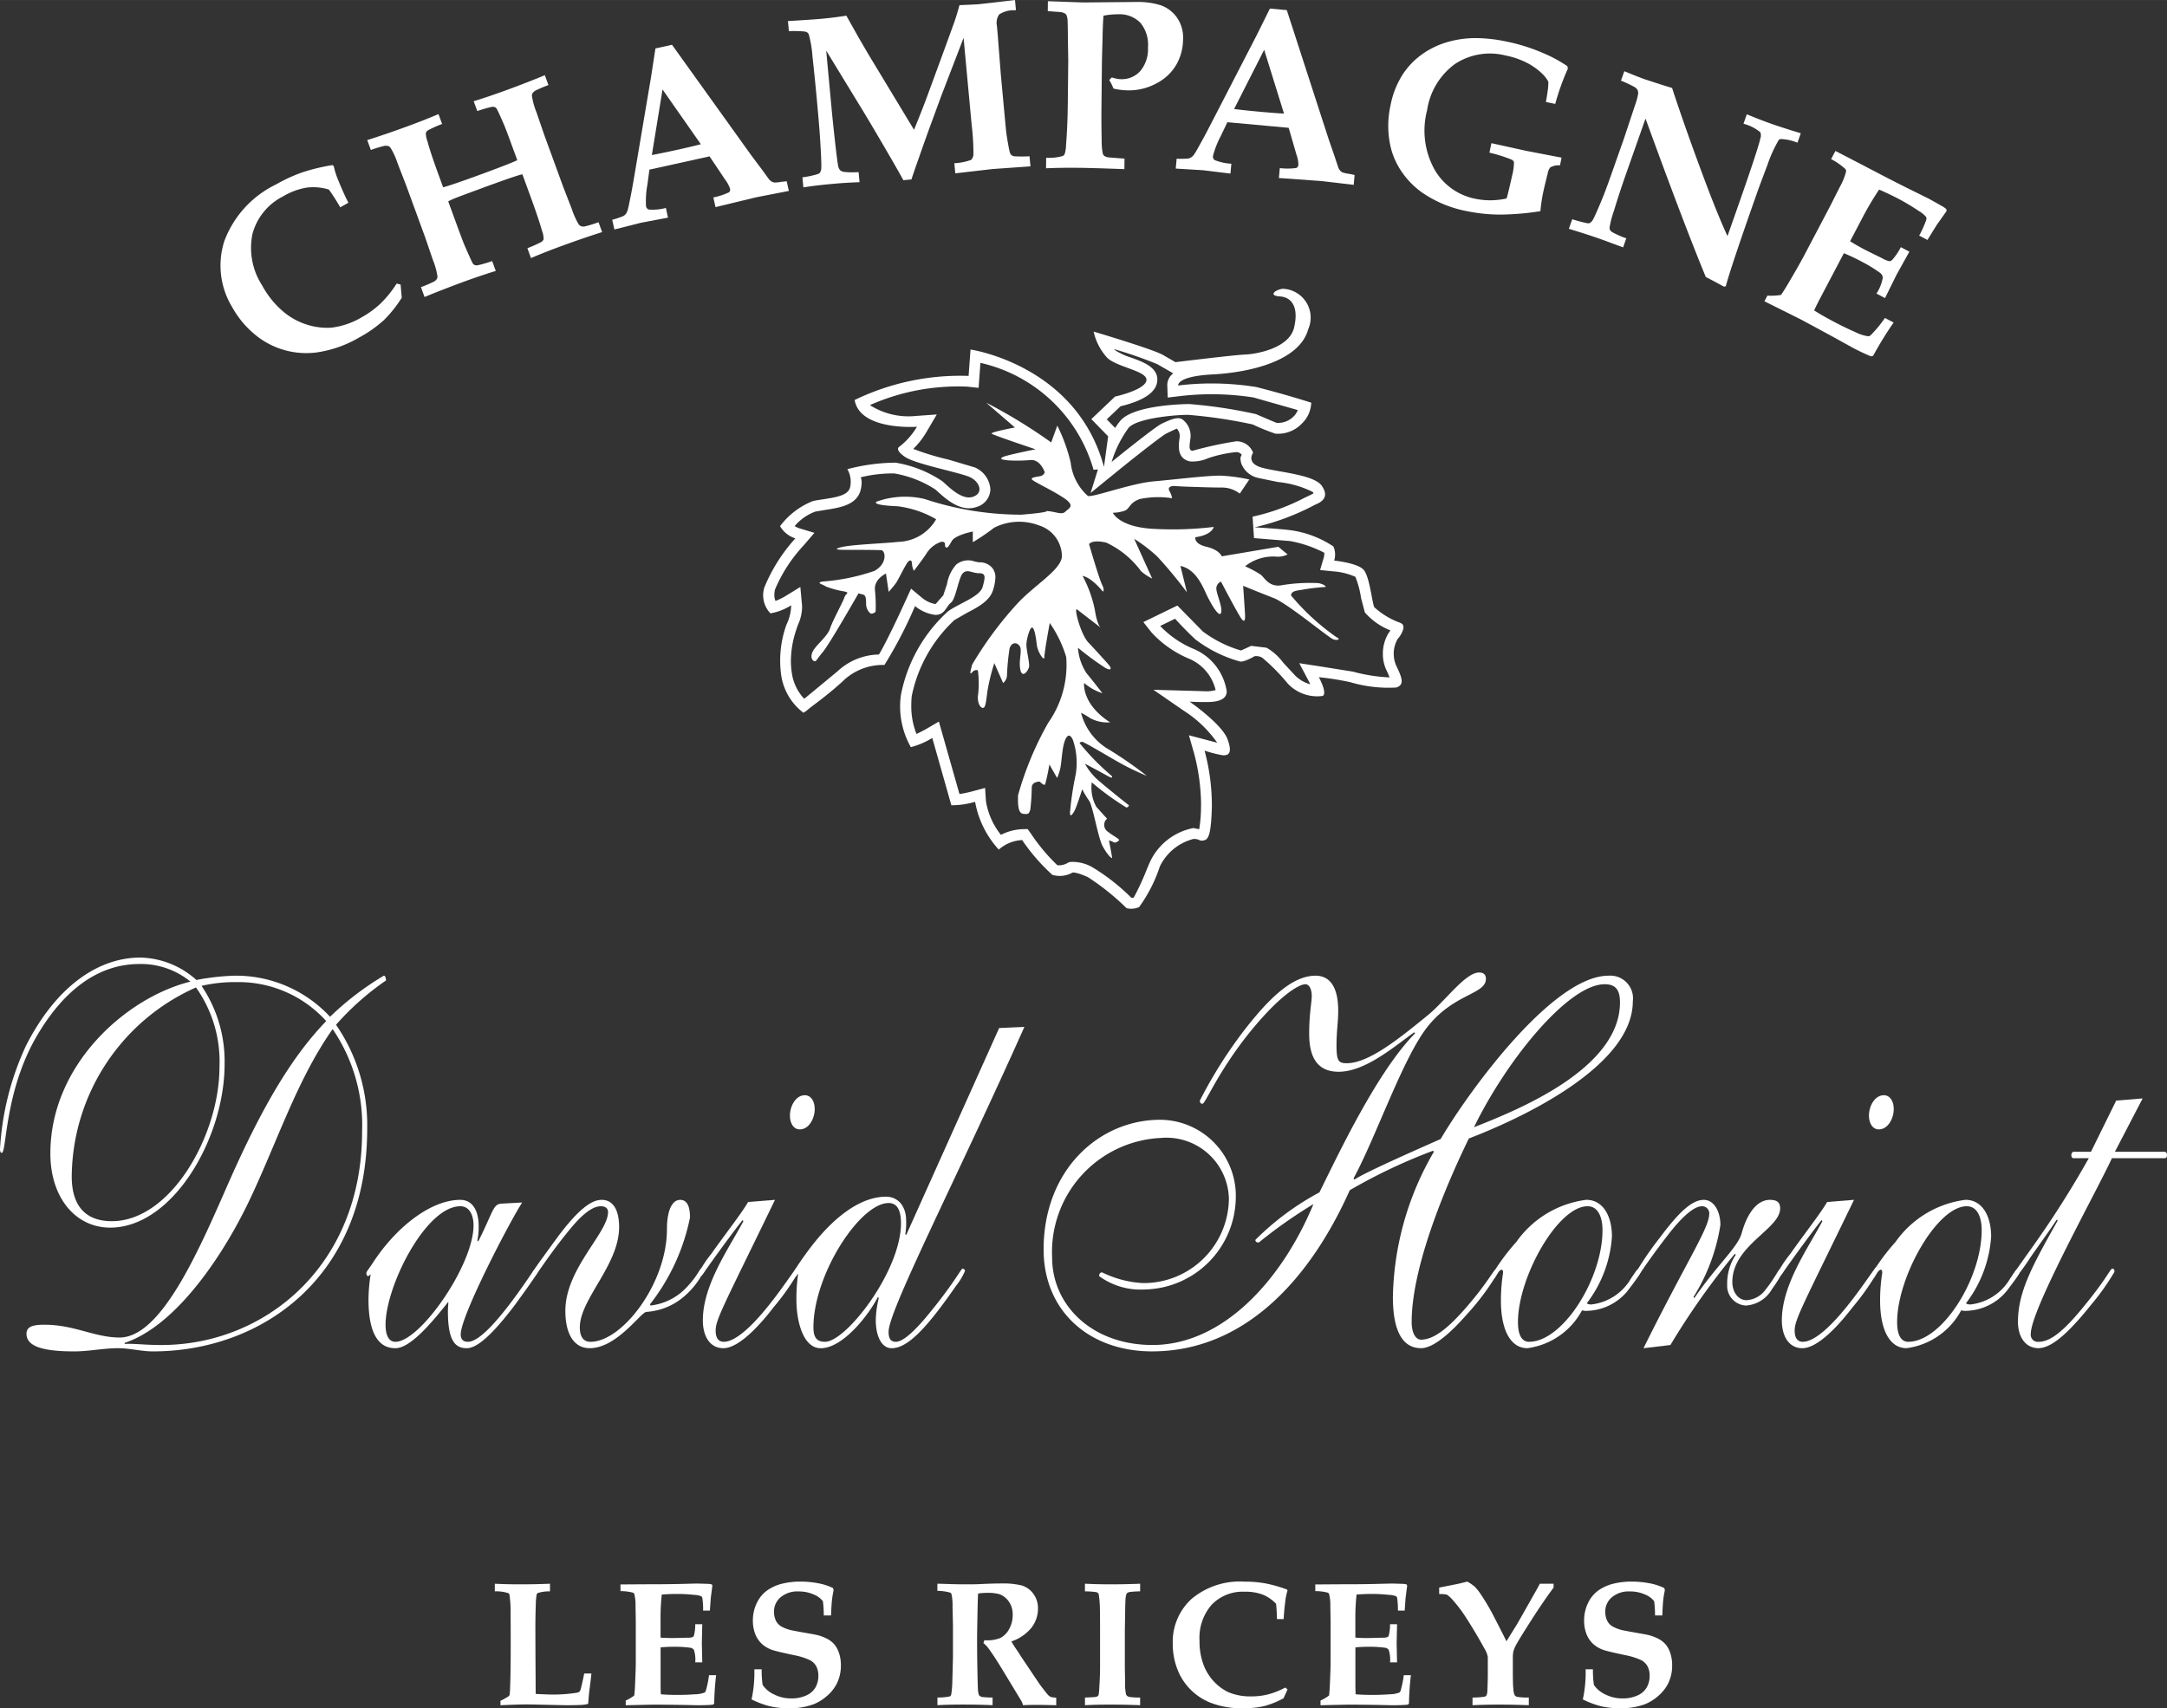 <svg xmlns="http://www.w3.org/2000/svg" width="35.925mm" height="28.328mm" viewBox="0 0 101.835 80.298"><rect x="0" y="0" width="101.835" height="80.298" fill="#333333" stroke="none"/><defs><style>.cls-1,.cls-2{fill:#fff;}.cls-2{fill-rule:evenodd;}</style></defs><g id="Calque_2" data-name="Calque 2"><g id="Calque_1-2" data-name="Calque 1"><path class="cls-1" d="M18.825,13.373l.054.621a5.704,5.704,0,0,1-.849,1.062,5.973,5.973,0,0,1-1.147.805,5.495,5.495,0,0,1-2.019.707A3.779,3.779,0,0,1,12.207,15.9,4.48,4.48,0,0,1,10.91,14.434a3.756,3.756,0,0,1-.365-3.11A4.838,4.838,0,0,1,12.969,8.67,7.481,7.481,0,0,1,14.21,8.1a9.204,9.204,0,0,1,1.415-.341l.061.05a3.475,3.475,0,0,0,.203.646q.239.594.483,1.074l-.381.215q-.313-.532-.534-.833a2.472,2.472,0,0,0-1.024-.096,3.168,3.168,0,0,0-1.139.42,2.774,2.774,0,0,0-1.43,1.763,3.244,3.244,0,0,0,.454,2.416,4.274,4.274,0,0,0,1.007,1.243,3.219,3.219,0,0,0,1.166.622,3.093,3.093,0,0,0,1.094.121,3.666,3.666,0,0,0,1.423-.493,4.407,4.407,0,0,0,.88-.645,5.141,5.141,0,0,0,.751-.933Z"/><path class="cls-1" d="M19.951,13.96l-.169-.464a5.781,5.781,0,0,0,.6-.255.423.423,0,0,0,.142-.12.222.222,0,0,0,.032-.141,3.283,3.283,0,0,0-.21-.754l-.361-1.057-.902-2.467-.4-1.031a3.407,3.407,0,0,0-.329-.722.23.23,0,0,0-.112-.087.429.429,0,0,0-.185-.004,5.235,5.235,0,0,0-.629.191l-.17-.464q.879-.279,1.838-.63.86-.314,1.511-.593l.169.464a6.073,6.073,0,0,0-.647.288.267.267,0,0,0-.115.128,1.034,1.034,0,0,0,.071.391q.149.554.518,1.564l.221.606q.394-.103,1.608-.546,1.531-.56,1.877-.728l-.222-.605q-.297-.816-.393-1.044-.297-.684-.351-.766a.223.223,0,0,0-.086-.079.301.301,0,0,0-.147-.012A5.835,5.835,0,0,0,22.43,5.22l-.17-.464q.677-.205,1.535-.519.958-.35,1.808-.703l.17.464a5.88,5.88,0,0,0-.601.255.424.424,0,0,0-.141.121.216.216,0,0,0-.033.14,3.418,3.418,0,0,0,.21.754l.364,1.062.901,2.468.398,1.025a3.763,3.763,0,0,0,.324.724.284.284,0,0,0,.119.088.37.37,0,0,0,.184.004,5.872,5.872,0,0,0,.629-.194l.169.464q-.876.278-1.835.628-.857.313-1.508.593l-.169-.464a5.962,5.962,0,0,0,.647-.288.259.259,0,0,0,.114-.128,1,1,0,0,0-.071-.392q-.154-.553-.523-1.565l-.403-1.102q-.277.059-1.55.524-1.22.445-1.623.605c-.107.043-.212.092-.312.144l.403,1.102q.3.823.399,1.043.299.686.354.773a.213.213,0,0,0,.084.074.295.295,0,0,0,.147.012,5.774,5.774,0,0,0,.678-.197l.17.464q-.678.206-1.537.52Q20.803,13.607,19.951,13.96Z"/><path class="cls-1" d="M28.871,10.786l-.101-.455a4.341,4.341,0,0,0,.517-.174.395.395,0,0,0,.128-.109.64.64,0,0,0,.087-.192q.038-.126.191-.919.067-.371.251-1.464l.65-3.846.208-1.351.778-.172,3.714,5.181.506.676.331.456a.559.559,0,0,0,.136.12.334.334,0,0,0,.127.041,1.68,1.68,0,0,0,.329-.033c.057-.004.139-.013.247-.026l.101.455-1.532.298-1.915.463-.101-.455a3.242,3.242,0,0,0,.732-.239.168.168,0,0,0,.051-.174,1.45,1.45,0,0,0-.226-.42l-.736-1.098-2.826.624-.095.709a4.25,4.25,0,0,0-.065,1.0.204.204,0,0,0,.128.167,2.416,2.416,0,0,0,.806-.075l.1.455-1.272.241Zm1.762-3.499q.52-.098,1.174-.242.631-.139,1.128-.266l-1.8-2.574Z"/><path class="cls-1" d="M37.753,8.809l-.044-.475a4.139,4.139,0,0,0,.74-.159.204.204,0,0,0,.1-.088.467.467,0,0,0,.047-.219q.01-.322-.061-1.398-.032-.521-.149-1.79-.105-1.135-.203-2.008a5.452,5.452,0,0,0-.169-1.036.248.248,0,0,0-.081-.114.388.388,0,0,0-.188-.047,5.349,5.349,0,0,0-.672-.011L37.029.989Q38.183.921,38.62.881q.576-.053,1.153-.146l.595,1.061.469.802L42.954,6.1q.469-1.153.697-1.79l.594-1.617q.495-1.354.605-1.665t.239-.787c.492-.019.807-.035.945-.048L47.699,0l.044.475-.079.007a1.207,1.207,0,0,0-.711.198.706.706,0,0,0-.104.542c.029.309.049.544.06.705l.123,1.573.182,1.962c.044.477.072.756.083.838.074.47.127.759.16.865a.252.252,0,0,0,.073.12.283.283,0,0,0,.136.061,6.307,6.307,0,0,0,.715-.002l.044.475-1.79.127-1.743.201-.044-.475a2.824,2.824,0,0,0,.783-.154.383.383,0,0,0,.115-.278,11.866,11.866,0,0,0-.086-1.39L45.282,1.78,44.228,4.521l-.499,1.36q-.199.538-.555,1.557-.22.617-.342.996l-.381.035q-.245-.451-.7-1.232-.778-1.337-1.177-1.994L38.826,2.378l.255,2.745q.065.687.171,1.633.108.946.142,1.069a.388.388,0,0,0,.087.175.369.369,0,0,0,.177.08,4.127,4.127,0,0,0,.691.009l.044.475q-.63.019-1.284.08Q38.252,8.723,37.753,8.809Z"/><path class="cls-1" d="M49.239.522l.005-.466,1.661.058,2.51-.023a3.585,3.585,0,0,1,1.16.164,1.591,1.591,0,0,1,.727.559,1.646,1.646,0,0,1,.294,1.036,2.42,2.42,0,0,1-.308,1.175,2.266,2.266,0,0,1-.93.885,2.691,2.691,0,0,1-1.343.336,2.951,2.951,0,0,1-.351-.023,2.991,2.991,0,0,1-.339-.062,2.336,2.336,0,0,0-.198-.401l.12-.122a1.726,1.726,0,0,0,.232.061,1.15,1.15,0,0,0,.199.022,1.166,1.166,0,0,0,.902-.375A1.601,1.601,0,0,0,53.947,2.23a1.61,1.61,0,0,0-.358-1.161A1.362,1.362,0,0,0,52.56.67a3.807,3.807,0,0,0-.702.065q-.032.348-.045,1.021l-.029,1.1-.022,2.127q-.009.786.01,1.628a2.79,2.79,0,0,0,.055.618A.237.237,0,0,0,51.9,7.33a.439.439,0,0,0,.192.067l.753.059-.006.494q-1.435-.055-2.16-.063-.797-.009-1.521.022l.005-.494a2.284,2.284,0,0,0,.787-.086.195.195,0,0,0,.08-.084,1.443,1.443,0,0,0,.066-.409q.072-.897.084-1.998l.021-1.981L50.184,1.801c-.002-.453-.008-.735-.016-.848a.666.666,0,0,0-.05-.242.203.203,0,0,0-.075-.079A.611.611,0,0,0,49.852.568Z"/><path class="cls-1" d="M55.252,7.923l.043-.464A4.236,4.236,0,0,0,55.84,7.45a.403.403,0,0,0,.155-.065.634.634,0,0,0,.141-.156q.075-.108.461-.817.177-.333.685-1.318l1.788-3.467L59.677.402l.794.072,1.966,6.064.276.798.177.535a.553.553,0,0,0,.093.155.339.339,0,0,0,.108.078,1.677,1.677,0,0,0,.323.069c.056.013.137.029.244.051l-.043.464-1.55-.181L60.1,8.366l.043-.464a3.286,3.286,0,0,0,.77-.005.168.168,0,0,0,.102-.151,1.431,1.431,0,0,0-.087-.469l-.368-1.27-2.882-.263L57.37,6.39a4.31,4.31,0,0,0-.366.933.208.208,0,0,0,.072.198,2.407,2.407,0,0,0,.79.173l-.043.464L56.538,8.001ZM57.994,5.124q.524.065,1.191.126c.429.04.815.069,1.155.089L59.408,2.34Z"/><path class="cls-1" d="M73.086,4.883l-.44-.09q.037-.176.086-.527a2.828,2.828,0,0,0,.03-.424,1.366,1.366,0,0,0-.241-.331,2.988,2.988,0,0,0-.745-.549,3.833,3.833,0,0,0-1.026-.355,2.986,2.986,0,0,0-2.375.399,3.285,3.285,0,0,0-1.31,2.172A3.778,3.778,0,0,0,67.4,7.944a2.832,2.832,0,0,0,1.936,1.399,3.398,3.398,0,0,0,.732.071,3.698,3.698,0,0,0,.731-.085c.031-.097.08-.285.145-.566s.104-.451.116-.509a2.457,2.457,0,0,0,.086-.636.215.215,0,0,0-.13-.124,7.099,7.099,0,0,0-1.022-.32l.092-.445,1.639.361,1.659.319-.075.363a.781.781,0,0,0-.455.095.59.59,0,0,0-.123.29q-.158.626-.215.901a7.744,7.744,0,0,0-.127.868,12.828,12.828,0,0,1-1.894.16,7.836,7.836,0,0,1-1.552-.16,5.507,5.507,0,0,1-2.102-.869,3.878,3.878,0,0,1-.98-.999A3.496,3.496,0,0,1,65.35,6.904a4.425,4.425,0,0,1-.007-1.938,4.139,4.139,0,0,1,.566-1.454,3.554,3.554,0,0,1,.943-.978A3.95,3.95,0,0,1,68.05,1.968,4.74,4.74,0,0,1,69.353,1.79a7.107,7.107,0,0,1,1.42.158,8.59,8.59,0,0,1,1.705.529,6.591,6.591,0,0,1,1.18.633l.022.114A11.377,11.377,0,0,0,73.086,4.883Z"/><path class="cls-1" d="M73.885,10.304a6.183,6.183,0,0,0,.736.193.243.243,0,0,0,.122-.034.5.5,0,0,0,.135-.173q.102-.19.417-.948.176-.432.423-1.136l.599-1.7.515-1.55a3.216,3.216,0,0,0,.145-.514.401.401,0,0,0-.016-.199.364.364,0,0,0-.135-.146,5.531,5.531,0,0,0-.65-.306l.156-.445q.659.273.978.385l.774.251.494.153q.589,1.808,1.487,4.213.646,1.733,1.116,2.749l.43-1.223Q82.613,7.025,82.727,6.5a.394.394,0,0,0-.006-.288,2.078,2.078,0,0,0-.788-.396l.156-.445q.633.264,1.173.454.524.184,1.363.438l-.156.445a2.236,2.236,0,0,0-.802-.174.147.147,0,0,0-.086.059,6.389,6.389,0,0,0-.528,1.174q-.357.937-.515,1.387-1.239,3.521-1.435,4.298l-.085.023q-.419-.231-.857-.457-1.039-2.513-2.832-7.446L76.401,8.208q-.289.821-.564,1.724a4.357,4.357,0,0,0-.199.769.241.241,0,0,0,.035.128.401.401,0,0,0,.158.118,5.046,5.046,0,0,0,.488.219c.021.007.057.018.107.032l-.15.429q-1-.37-1.139-.418-.516-.182-1.411-.455Z"/><path class="cls-1" d="M82.916,14.162l.141-.268a2.809,2.809,0,0,0,.639-.032q.139-.193.405-.649.489-.834.692-1.222l1.176-2.235c.046-.086.21-.412.495-.977a2.952,2.952,0,0,0,.291-.722.191.191,0,0,0-.036-.114,3.154,3.154,0,0,0-.668-.465l.201-.383,1.157.598c.229.119.448.234.656.343q.681.358,1.523.782l1.022.505q.179.094.715.401a.841.841,0,0,1,.148.116l.001.083-.471.666q-.044.072-.426.689l-.388-.204a4.975,4.975,0,0,0,.334-.744.205.205,0,0,0-.007-.131,1.338,1.338,0,0,0-.354-.288,9.703,9.703,0,0,0-.934-.56q-.441-.232-.921-.44a13.934,13.934,0,0,0-.825,1.401l-.54,1.027q.324.202.69.395.114.06.834.413a1.022,1.022,0,0,0,.332.131.21.21,0,0,0,.127-.066,2.844,2.844,0,0,0,.401-.595l.402.212-.6,1.08L88.584,14.01l-.402-.212a2.009,2.009,0,0,0,.298-.75.325.325,0,0,0-.15-.238,6.678,6.678,0,0,0-.859-.521,8.703,8.703,0,0,0-.821-.388l-1.096,2.083q-.183.349-.301.607.384.246.935.535.535.282,1.007.486a1.838,1.838,0,0,0,.61.194.208.208,0,0,0,.112-.056,5.924,5.924,0,0,0,.663-.805l.408.214a17.026,17.026,0,0,0-.961,1.562l-.099.03a9.837,9.837,0,0,1-.923-.44l-.791-.438q-1.173-.639-1.62-.875Q84.474,14.937,82.916,14.162Z"/><path class="cls-1" d="M2.087,62.269c1.404,0,2.367.602,3.531.602,1.926,0,3.651-3.913,5.057-7.124,1.705-3.889,3.109-6.146,4.655-7.751a5.549,5.549,0,0,0-4.214-1.832,7.004,7.004,0,0,0-1.645.176,6.327,6.327,0,0,1,1.083,3.688c0,3.462-2.428,7.677-5.377,7.677-1.625,0-2.81-1.405-2.81-3.487,0-4.164,3.552-7.325,6.582-8.077a3.673,3.673,0,0,0-2.388-.828c-2.087,0-3.692,1.405-4.876,3.462C.2,51.381.32,54.191.08,54.191c-.04,0-.08-.05-.08-.175a13.259,13.259,0,0,1,1.224-4.867C2.628,46.39,4.595,45.01,6.601,45.01A4.064,4.064,0,0,1,9.229,46.064a11.433,11.433,0,0,1,1.746-.201A6.026,6.026,0,0,1,15.51,47.794a13.594,13.594,0,0,1,2.528-1.932c.061,0,.101.101.101.226A12.644,12.644,0,0,0,15.791,48.17a8.31,8.31,0,0,1,1.465,4.892c0,6.999-4.977,10.461-10.072,10.461-.542,0-1.084-.15-1.626-.15-.702,0-1.385.15-2.066.15-1.525,0-2.247-.251-2.247-.828C1.244,62.369,1.524,62.269,2.087,62.269Zm3.17-4.867c2.768,0,5.057-4.038,5.057-7.249A6.019,6.019,0,0,0,9.21,46.415,9.814,9.814,0,0,0,3.371,55.295C3.371,56.826,4.153,57.402,5.257,57.402Zm.602,5.77c.462-.024.924.051,1.726.051,4.856,0,9.431-3.713,9.431-10.034a8.019,8.019,0,0,0-1.384-4.816c-1.645,2.333-2.568,5.192-3.853,7.927-1.185,2.534-3.432,5.995-5.92,6.823Z"/><path class="cls-1" d="M24.54,56.524c-.561.854-2.889,5.318-2.889,6.196,0,.201.08.352.341.352.602,0,1.686-1.305,2.85-3.011.24-.35.261-.401.301-.401.08,0,.12.101.12.15s-.642.953-1.103,1.581c-.923,1.204-1.685,1.982-2.228,1.982s-.883-.352-.883-1.73c0-.176.02-.326.02-.452-.603.753-1.726,2.183-2.488,2.183-1.023,0-1.264-1.154-1.264-2.283a7.877,7.877,0,0,1,.1-1.179c-.04,0-.08.075-.12.075s-.08-.075-.08-.125c0-.1.06-.126.321-.527,1.083-1.655,2.708-2.935,4.093-2.935.603,0,.863.552.863,1.23a2.969,2.969,0,0,1-.061.677l.04.05c.723-1.43.683-1.756,1.103-1.78Zm-5.959,6.548c1.164,0,3.672-3.612,3.672-5.469,0-.502-.2-.903-.622-.903-1.625,0-3.512,3.763-3.512,5.569C18.119,62.746,18.26,63.072,18.581,63.072Z"/><path class="cls-1" d="M28.574,56.976c0-.176-.121-.276-.342-.276-.421,0-.923.452-1.384,1.004-1.105,1.329-1.666,2.308-1.746,2.308-.04,0-.08-.025-.08-.15,0-.1.101-.226,1.103-1.605,1.083-1.48,1.705-1.857,2.147-1.857.643,0,.823.652.823,1.279,0,1.781-1.847,3.387-1.847,4.716,0,.452.181.678.502.678,1.485,0,3.592-2.734,3.592-5.293,0-.878.241-1.38.622-1.38.321,0,.462.301.462.828A9.729,9.729,0,0,1,30.54,61.316l.04.05a2.759,2.759,0,0,0,1.686-.853c.521-.553.622-.878.683-.878a.123.123,0,0,1,.12.125,3.646,3.646,0,0,1-.862,1.129,3.005,3.005,0,0,1-1.826.777c-.261,0-1.385,1.706-2.669,1.706-.763,0-1.144-.702-1.144-1.756C26.567,59.635,28.574,57.955,28.574,56.976Z"/><path class="cls-1" d="M36.42,56.399c-2.408,4.967-2.789,5.619-2.789,6.146,0,.427.2.527.381.527.642,0,1.565-1.004,2.228-1.857.521-.652,1.184-1.655,1.224-1.655.061,0,.12.024.12.125a11.601,11.601,0,0,1-1.224,1.756c-.983,1.279-1.806,1.932-2.368,1.932-.621,0-.963-.552-.963-1.305,0-1.681,1.225-3.387,1.906-4.666l-.04-.05c-.24.301-.742.953-1.705,2.308-.201.301-.221.326-.281.326s-.08-.075-.08-.15a5.648,5.648,0,0,1,.602-.903c.521-.752,1.425-1.906,1.726-2.433Zm1.404-4.917c.281,0,.462.276.462.652,0,.427-.262.953-.703.953-.28,0-.461-.275-.461-.652C37.122,52.009,37.383,51.482,37.824,51.482Z"/><path class="cls-1" d="M46.954,48.322l1.185-.051c-3.131,7.024-6.381,13.32-6.381,14.324,0,.301.08.477.341.477.301,0,.822-.401,1.665-1.455,1.063-1.305,1.405-1.981,1.465-1.981a.121.121,0,0,1,.121.1,2.876,2.876,0,0,1-.422.703c-1.404,2.031-2.287,2.935-3.029,2.935-.462,0-.743-.552-.743-1.329a4.722,4.722,0,0,1,.141-1.029l-.04-.05c-.441.853-1.645,2.408-2.688,2.408-.823,0-1.143-1.254-1.143-2.283a8.047,8.047,0,0,1,.08-1.204c-.04,0-.101.126-.12.126-.041,0-.1-.051-.1-.15,0-.025,0-.126.602-.953,1.084-1.506,2.428-2.659,3.752-2.659.502,0,.943.376.943,1.129a3.052,3.052,0,0,1-.04.627l.04.05Zm-5.196,8.227c-1.345,0-3.532,3.361-3.532,5.845,0,.476.161.678.542.678,1.004,0,3.572-3.337,3.572-5.569C42.34,56.951,42.199,56.549,41.758,56.549Z"/><path class="cls-1" d="M63.649,55.446c.561-.377,3.33-1.581,4.053-1.907,1.345-2.282,5.277-7.676,7.886-7.676a1.067,1.067,0,0,1,1.144,1.204c0,3.161-5.598,5.644-7.705,6.447-.723,1.48-2.688,5.744-2.688,8.629,0,.502.181.828.441.828.622,0,1.345-.577,2.348-1.781.803-.953,1.083-1.53,1.184-1.53.06,0,.101.051.101.126a11.646,11.646,0,0,1-1.465,1.981c-.723.828-1.565,1.605-2.167,1.605-.763,0-1.324-.627-1.324-2.408a13.995,13.995,0,0,1,1.926-6.823l-.04-.05a25.954,25.954,0,0,0-3.912,1.855c-1.906,4.265-4.997,7.576-9.291,7.576-2.97,0-5.097-1.906-5.097-4.791,0-3.763,2.629-6.096,5.479-6.096a3.575,3.575,0,0,1,3.552,3.688,4.367,4.367,0,0,1-4.274,4.289,3.299,3.299,0,0,1-2.147-.627c0-.125.06-.176.14-.176a4.938,4.938,0,0,0,1.906.502A4.005,4.005,0,0,0,57.75,56.349a2.936,2.936,0,0,0-3.19-2.86,5.368,5.368,0,0,0-5.117,5.619c0,2.258,1.887,4.114,4.716,4.114,3.331,0,6.1-3.086,7.564-6.623a22.527,22.527,0,0,0-2.568,1.807c-.08,0-.16-.025-.16-.126a12.815,12.815,0,0,1,3.01-2.232c.883-1.781,2.709-5.669,4.494-7.476l-.04-.05c-1.003.728-2.327,1.856-3.552,1.856-.942,0-1.384-.603-1.384-1.781,0-.979.12-1.455.12-1.781s-.12-.552-.301-.552c-.281,0-1.244.502-2.85,2.559-1.364,1.781-1.846,3.06-1.986,3.06-.08,0-.12-.05-.12-.15a21.4,21.4,0,0,1,2.147-3.387c1.143-1.455,2.207-2.483,3.291-2.483.843,0,1.063.828,1.063,1.631,0,.577-.08.953-.08,1.655,0,.728.1.828.481.828,1.043,0,2.488-1.179,3.812-2.258.802-.652,1.766-2.007,2.407-2.007.181,0,.321.075.321.301,0,.728-1.484.678-2.729,2.232-1.164,1.455-2.408,5.143-3.492,7.149Zm11.758-9.182c-1.686,0-4.575,3.512-6.14,6.723,1.686-.677,6.862-2.634,6.862-5.87C76.13,46.49,75.889,46.264,75.407,46.264Z"/><path class="cls-1" d="M74.566,61.265a.384.384,0,0,0,.221.051,2.471,2.471,0,0,0,1.865-1.23c.262-.376.281-.427.342-.427.08,0,.1.051.1.126,0,.05-.04.15-.501.752a2.541,2.541,0,0,1-1.986,1.079.662.662,0,0,1-.261-.025,3.422,3.422,0,0,1-2.568,1.781c-.803,0-1.244-.878-1.244-2.232a8.127,8.127,0,0,1,.1-1.305c0-.101-.02-.15-.06-.15-.161,0-.301.401-.361.401a.123.123,0,0,1-.12-.126,10.086,10.086,0,0,1,1.163-1.58,4.748,4.748,0,0,1,3.291-1.982c.763,0,1.204.728,1.204,1.73A5.794,5.794,0,0,1,74.566,61.265Zm.04-4.565c-1.405,0-3.272,3.337-3.272,5.443,0,.703.241.929.522.929,1.585,0,3.451-2.96,3.451-5.243C75.308,57.227,75.107,56.7,74.606,56.7Z"/><path class="cls-1" d="M77.234,63.373c2.026-4.089,3.09-5.645,3.09-6.321a.334.334,0,0,0-.341-.352c-.281,0-.763.276-1.565,1.305-1.224,1.58-1.404,2.007-1.484,2.007-.06,0-.1-.051-.1-.126a15.489,15.489,0,0,1,1.184-1.73c.863-1.154,1.485-1.756,2.047-1.756.502,0,.783.577.783,1.179a8.972,8.972,0,0,1-1.265,3.387l.04.05c1.063-1.555,2.047-2.383,2.228-3.06.2-.728.622-1.556,1.324-1.556.341,0,.481.125.481.401,0,.979-2.247,1.73-2.247,3.462,0,.501.301.853.662.853a1.186,1.186,0,0,0,.903-.502c.441-.552.602-.953.682-.953a.123.123,0,0,1,.12.126,6.121,6.121,0,0,1-.501.803,1.524,1.524,0,0,1-1.225.777.924.924,0,0,1-.883-.979,2.429,2.429,0,0,1,.401-1.404l-.04-.051a35.033,35.033,0,0,0-3.029,4.29Z"/><path class="cls-1" d="M87.127,56.399c-2.408,4.967-2.789,5.619-2.789,6.146,0,.427.2.527.381.527.643,0,1.565-1.004,2.228-1.857C87.468,60.563,88.13,59.56,88.17,59.56c.06,0,.12.024.12.125a11.604,11.604,0,0,1-1.224,1.756c-.983,1.279-1.806,1.932-2.368,1.932-.621,0-.963-.552-.963-1.305,0-1.681,1.225-3.387,1.906-4.666l-.04-.05c-.24.301-.742.953-1.705,2.308-.201.301-.221.326-.281.326s-.08-.075-.08-.15a5.647,5.647,0,0,1,.602-.903c.521-.752,1.425-1.906,1.726-2.433Zm1.404-4.917c.281,0,.462.276.462.652,0,.427-.262.953-.703.953-.28,0-.461-.275-.461-.652C87.829,52.009,88.09,51.482,88.531,51.482Z"/><path class="cls-1" d="M92.385,61.265a.384.384,0,0,0,.221.051,2.471,2.471,0,0,0,1.865-1.23c.262-.376.281-.427.342-.427.08,0,.1.051.1.126,0,.05-.04.15-.501.752a2.541,2.541,0,0,1-1.986,1.079.663.663,0,0,1-.261-.025,3.422,3.422,0,0,1-2.568,1.781c-.803,0-1.244-.878-1.244-2.232a8.127,8.127,0,0,1,.1-1.305c0-.101-.019-.15-.059-.15-.161,0-.301.401-.361.401a.123.123,0,0,1-.12-.126,10.079,10.079,0,0,1,1.163-1.58,4.748,4.748,0,0,1,3.291-1.982c.763,0,1.204.728,1.204,1.73A5.793,5.793,0,0,1,92.385,61.265Zm.04-4.565c-1.405,0-3.272,3.337-3.272,5.443,0,.703.241.929.522.929,1.585,0,3.451-2.96,3.451-5.243C93.127,57.227,92.926,56.7,92.425,56.7Z"/><path class="cls-1" d="M99.447,51.733l1.244-.101-1.305,2.509h2.348c.04,0,.101.05.101.15,0,.075-.02.15-.101.15H99.246c-.621,1.38-3.812,7.1-3.812,8.253a.332.332,0,0,0,.381.377c.602,0,1.305-.652,2.207-1.781,1.023-1.254,1.144-1.655,1.244-1.655.08,0,.1.05.1.15a11.144,11.144,0,0,1-1.084,1.53c-1.224,1.53-1.946,2.057-2.508,2.057-.683-.025-.943-.652-.943-1.23,0-1.43.683-2.659,1.866-4.766l-.04-.051c-.381.577-.683.979-1.224,1.756a11.509,11.509,0,0,1-.783,1.079.088.088,0,0,1-.1-.101c0-.1.08-.2.862-1.304a45.863,45.863,0,0,0,2.749-4.315H97.44c-.08,0-.1-.075-.1-.15a.181.181,0,0,1,.08-.15h.843Z"/><path class="cls-2" d="M40.163,18.801A11.394,11.394,0,0,1,45.518,17.669l.09-1.24s4.978.72,6.271,5.518l.197-1.438-.791-.809,1.116-1.06s1.4-.305,1.473-.754-1.348-.611-1.833-1.06a2.659,2.659,0,0,1-.647-1.24s2.785.825,3.254,1.096c.466.27.593.341.593.341s2.766-.341,3.27-.358,2.066-.287,2.3-1.258-.107-1.438-.664-1.474-.234-.307.125-.36a1.357,1.357,0,0,1,1.205,1.905c-.414,1.51-2.785,2.031-4.493,2.121s-1.617.52-1.617.52a13.179,13.179,0,0,1,3.666.072c1.365.342,2.587.737,2.587.737a1.419,1.419,0,0,1-.431.971,1.545,1.545,0,0,1-1.259.484,9.881,9.881,0,0,1-1.06-.432A23.082,23.082,0,0,0,55.87,19.502c-.449-.018-2.373.126-2.822.593a5.328,5.328,0,0,0-.809,1.618s2.013-1.635,2.354-1.798c.342-.161.719-.341.953-.215a.957.957,0,0,1,.395.916c-.054.396-.071.539.09.575a17.712,17.712,0,0,1,2.067-.449.832.832,0,0,1,.79.54s-.358.484.414.7,2.461.323,2.821.862-.018.755-.324.881A11.5,11.5,0,0,1,58.96,24.786s1.239.071,1.743.144a4.802,4.802,0,0,1,1.957.755.936.936,0,0,1,.037.665s1.096.108,1.384.432.397,1.562.504,1.761a3.586,3.586,0,0,0,1.133.7c.215.073.249.143.233.306a1.221,1.221,0,0,1-.27.485,1.391,1.391,0,0,0-.073,1.241c.234.502.448.915,0,1.042a6.312,6.312,0,0,1-2.156-.252,13.592,13.592,0,0,0-1.474-.234s.414.756.18.881a1.895,1.895,0,0,1-1.652-.593,9.102,9.102,0,0,0-1.188-1.203.569.569,0,0,0-.358-.072s-.485.287-.684.251a6.159,6.159,0,0,1-2.102-1.041c-.593-.559-.952-.972-.952-.972l-.701.342a4.662,4.662,0,0,0,1.528,1.06,2.583,2.583,0,0,1,1.599,2.012c0,.54-.808.504-1.096.504s-.647-.018-.647-.018,1.509,1.042,1.779,1.761,0,.773-.232.757a6.052,6.052,0,0,1-.845-.217,9.969,9.969,0,0,1,.343,2.642c-.037,1.331-.163,1.546-.397,1.582s-.144-.072-.468-.072a2.422,2.422,0,0,0-1.58,1.294,6.936,6.936,0,0,1-.972,1.906.905.905,0,0,1-.593.053A11.454,11.454,0,0,0,51.124,41.23c-.557-.252-.719-.217-.719-.217a1.216,1.216,0,0,1-.952.109,9.192,9.192,0,0,1-1.42-1.635,1.79,1.79,0,0,0-1.097.449,4.502,4.502,0,0,1-1.113-2.247,3.885,3.885,0,0,1-1.115.162l-.897-3.163a3.679,3.679,0,0,1-1.007.432,3.892,3.892,0,0,1-.468-2.444,7.141,7.141,0,0,1,2.23-3.954c.61-.412,1.491-.683,1.617-1.15s.143-.629-.18-.629-.521-.198-.737-.018c-.216.179-.341,1.221-.575,1.401s-.287.594-.755.575a1.856,1.856,0,0,1-.935-.413,20.364,20.364,0,0,1-1.438,2.768,2.715,2.715,0,0,0-1.851.664c-.755.719-1.616,1.312-1.707,1.402a1.358,1.358,0,0,1-.251.18A2.716,2.716,0,0,1,36.711,31.74a4.984,4.984,0,0,1,.252-2.39,2.117,2.117,0,0,0,.216-.898,2.639,2.639,0,0,1-.972.378,1.222,1.222,0,0,1-.286-1.222,7.888,7.888,0,0,1,1.456-2.302,1.281,1.281,0,0,1-.72-.575,3.57,3.57,0,0,1,1.563-1.186c.756-.143,1.6-.161,1.726-.629a1.177,1.177,0,0,0-.126-.863,9.127,9.127,0,0,1,2.265-.306,5.537,5.537,0,0,1,2.21.881c.36.324.934.899,1.438.719.503-.179.305-.7-.144-.915-.449-.217-2.552-.611-3.055-.953s-.288-.468-.288-.468a3.318,3.318,0,0,0,.845-.952S40.413,20.258,40.163,18.801ZM52.387,16.45a2.998,2.998,0,0,0,.781.362c.548.201,1.219.447,1.219,1.023a.852.852,0,0,1-.01.129c-.098.615-.955.95-1.719,1.132-.099.095-.358.342-.647.615.197.202.364.373.397.405a2.481,2.481,0,0,1,.273-.375c.712-.741,3.185-.75,3.208-.749a22.478,22.478,0,0,1,3.136.474l.649.279.315.131a1.032,1.032,0,0,0,.838-.339.849.849,0,0,0,.16-.262c-.631-.18-2.08-.592-2.08-.592a12.716,12.716,0,0,0-3.483-.061l-.549.065s-.02-.578-.02-.588a.688.688,0,0,1,.283-.552h-.006l-.74-.427a19.846,19.846,0,0,0-2.029-.707C52.373,16.425,52.376,16.441,52.387,16.45Zm-6.361,1.256-.038.525-.523-.057a10.21,10.21,0,0,0-4.586.868,3.375,3.375,0,0,0,2.177.508l.967-.068-.491.835a3.816,3.816,0,0,1-.615.783,12.504,12.504,0,0,0,1.649.501l1.245.37a1.202,1.202,0,0,1,.73,1.024l-.001.045a.89.89,0,0,1-.635.786c-.753.27-1.451-.366-1.867-.746l-.082-.072a5.136,5.136,0,0,0-1.933-.755,6.3,6.3,0,0,0-1.57.181,1.111,1.111,0,0,1,.04.213,1.621,1.621,0,0,1-.052.402c-.189.695-.983.816-1.686.924l-.438.073a2.338,2.338,0,0,0-.972.681,1.117,1.117,0,0,0,.171.09l.757.229-.513.597a7.036,7.036,0,0,0-1.341,2.07,1.296,1.296,0,0,0-.03.269.703.703,0,0,0,.055.266,3.03,3.03,0,0,0,.468-.229l.699-.43.075.817a1.433,1.433,0,0,1,.007.143,2.064,2.064,0,0,1-.19.811l-.047.125-.037.12a4.633,4.633,0,0,0-.252,1.453,3.705,3.705,0,0,0,.048.601,2.204,2.204,0,0,0,.577,1.185c.073-.056.143-.113.143-.113l1.427-1.18a2.92,2.92,0,0,1,1.941-.786c.22-.344.778-1.483,1.234-2.488l.277-.608.514.429a1.331,1.331,0,0,0,.627.294c.024.002.125-.128.125-.128l.301-.341-.052.052.173-.513a1.819,1.819,0,0,1,.439-.929.89.89,0,0,1,.874-.136l.189.036a.752.752,0,0,1,.634.272.695.695,0,0,1,.14.436,2.189,2.189,0,0,1-.102.562c-.143.53-.693.82-1.228,1.101l-.595.34a6.705,6.705,0,0,0-2.008,3.578c-.014.148-.02.292-.02.428a3.516,3.516,0,0,0,.244,1.349c.149-.069.323-.157.485-.25l.567-.332s.799,2.81.968,3.407a5.675,5.675,0,0,0,.602-.126l.602-.162.04.621a3.396,3.396,0,0,0,.704,1.585,2.444,2.444,0,0,1,.984-.266l.272-.007.158.222a8.878,8.878,0,0,0,1.236,1.478.796.796,0,0,0,.476-.102l.06-.033.071-.018a1.869,1.869,0,0,1,1.04.248,9.654,9.654,0,0,1,1.835,1.438.262.262,0,0,0,.111-.014,12.192,12.192,0,0,0,.62-1.344l.136-.318a2.848,2.848,0,0,1,2.049-1.604s.136.028.269.055a6.373,6.373,0,0,0,.085-1.068c.002-.055.003-.111.003-.166a9.692,9.692,0,0,0-.324-2.32l-.247-.862s1.123.297,1.332.352a5.601,5.601,0,0,0-1.586-1.514l-1.413-.976,2.35.066a1.601,1.601,0,0,0,.573-.053A2.142,2.142,0,0,0,55.825,30.94a5.035,5.035,0,0,1-1.703-1.203l-.392-.496,1.599-.778L56.524,29.68a5.574,5.574,0,0,0,1.795.896c.046-.02.444-.201.48-.218l.721.088a2.561,2.561,0,0,1,.781.701l.566.61a1.619,1.619,0,0,0,.706.408c-.017-.032-.022-.057-.041-.092l-.476-.9.976.15,1.542.246a7.86,7.86,0,0,0,1.73.272c-.039-.095-.086-.2-.126-.288l-.031-.066a1.766,1.766,0,0,1-.161-.748,1.858,1.858,0,0,1,.277-.997l.08-.11a3.063,3.063,0,0,1-1.204-.846l-.178-.674a4.313,4.313,0,0,0-.266-.998,3.068,3.068,0,0,0-1.047-.258l-.612-.062.175-.596a.707.707,0,0,0,.024-.175.141.141,0,0,0-.008-.044,5.731,5.731,0,0,0-1.598-.547l-1.699-.139-.067-1.008A9.657,9.657,0,0,0,61.301,23.4l.305-.146s.071-.037.124-.066c-.017-.03-.03-.059-.03-.059a4.637,4.637,0,0,0-1.644-.472l-.891-.184a1.103,1.103,0,0,1-.824-.663.835.835,0,0,1-.046-.276c0-.065.041-.104.055-.165a.324.324,0,0,0-.267-.117,5.836,5.836,0,0,0-1.313.287,1.814,1.814,0,0,1-.85.15c-.621-.139-.539-.742-.483-1.142a.495.495,0,0,0-.136-.401c-.04.017-.331.153-.486.228-.203.104-1.327.982-2.254,1.733L51.25,23.174l.346-1.107-.207.012a7.172,7.172,0,0,0-5.315-5.023Z"/><path class="cls-2" d="M46.344,18.928A24.7,24.7,0,0,1,49.4,20.796l.286-.791a7.951,7.951,0,0,1,.63,1.743,2.446,2.446,0,0,0,.809,1.565c.252.071,2.031-.594,3.074-.685s2.587-.287,3.198-.269a7.93,7.93,0,0,1,1.312.179l-.448.665a1.357,1.357,0,0,0-.846-.287c-.52,0-.934-.019-1.492-.035-.556-.018-.735-.037-.735-.037s-.36-.018-.234.234a.956.956,0,0,1,.126.341,4.274,4.274,0,0,0-1.51.036c-.521.18-.466.468-.736.558a1.926,1.926,0,0,1-.539.09s.286.665,1.886.754a16.152,16.152,0,0,0,2.858-.089s-.072.377-.863.483c0,0-.09.308.521.45.611.144.718.449.718.449l2.66-.449.432.36a1.015,1.015,0,0,1-.486.107,2.119,2.119,0,0,0-1.509.449,5.396,5.396,0,0,1,.736.396c.18.144.377.575.936.504A7.949,7.949,0,0,1,61.96,27.41c.341.071.341.18.341.18a9.58,9.58,0,0,0-.97.107c-.377.072-.628.054-.664.287a10.857,10.857,0,0,0,2.156,1.978c.18.071.054.162-.163.091-.214-.072-2.154-1.69-2.802-1.941s-1.438-.576-1.438-.576.09,1.277.09,1.401c0,.127,0,.343-.144.181s-.987-1.779-.987-1.779a.348.348,0,0,0-.215.378c.036.286.305.861.215,1.097-.089.232-.485-.432-.737-.989s-.575-1.096-1.169-1.223l.306,1.24a20.876,20.876,0,0,0-1.401-1.689,7.372,7.372,0,0,0-1.078-.825l.845,1.867a2.434,2.434,0,0,1-.52-.342,4.255,4.255,0,0,0-1.637-1.347c-.682-.162-.809.072-.809.072s.468,1.616.611,1.904.036.324.036.324-.503-.646-.952-.736a5.857,5.857,0,0,1,.574,1.58c.108.719.27.845.27.845s-.916-.701-1.096-.845.162,1.168.521,1.546.826.898.952,1.042.18.324-.143.162a13.475,13.475,0,0,1-1.295-.953,2.506,2.506,0,0,0,.396,1.187c.341.413.755.953.755.953a2.563,2.563,0,0,1-.863-.485s-.125.988,1.223,1.852a1.688,1.688,0,0,1-.934-.198,4.208,4.208,0,0,0-.432-.252,2.802,2.802,0,0,0,1.186,1.653,18.303,18.303,0,0,1,1.905,1.312,12.03,12.03,0,0,1-1.239-.593c-.576-.322-1.708-1.006-1.797-1.006a.149.149,0,0,0-.126.054,11.223,11.223,0,0,0,1.509,1.545s.126.181-.197,0-1.061-.574-1.061-.574a2.891,2.891,0,0,0,.701.844c.503.432,1.276,1.042,1.348,1.097.073.054-.09.126-.09.126a13.012,13.012,0,0,1-1.635-1.187,1.852,1.852,0,0,0,.216,1.15c.305.342.503.557.503.557a.383.383,0,0,0,.035.611c.377.287.611.359.504.431-.107.073-.161.108-.251.055a.622.622,0,0,0-.198-.071s.144.736.144.807c0,.074-.233-.143-.449-.555s-.449-1.87-.63-2.122a4.669,4.669,0,0,1-.322-.538s-.27.846-.36,1.007-.215.342-.215.09a14.395,14.395,0,0,1,.27-1.798,3.364,3.364,0,0,0-.126-1.599c-.054-.144-.215-.415-.378,0-.162.413-.143,1.077-.252,1.437s-.125.323-.125.323l-.359-.628a9.192,9.192,0,0,1-.197.935c-.054.09-.252-.127-.252-.127s-.342-.017-.378.251a9.254,9.254,0,0,1-.071,1.079c-.072.181-.072.216-.342.181-.27-.037-.233-.612-.233-.863a15.144,15.144,0,0,1,1.42-3.414,4.728,4.728,0,0,0,.845-3.092,5.649,5.649,0,0,0-.773-1.599s-.252,1.348-.252,1.599-.323-.251-.358-.574-.107-.791-.216-.81-.252.503-.27.754c-.018.254.144.864.127,1.062-.019.198-.324.61-.415.161-.089-.448.108-.915-.034-1.113-.144-.198-.378-.162-.469.107a10.882,10.882,0,0,0-.124,1.294.484.484,0,0,1-.181.342l-.413-.935a9.277,9.277,0,0,0-.323,1.312c-.072.54-.091.791-.216.791s-.252-.233-.234-.539a4.587,4.587,0,0,0,0-1.222s-.125-.072-.27.089-.071-.071,0-.359A17.122,17.122,0,0,1,47.8,28.381c.81-.882,2.03-1.563,2.103-2.211a1.532,1.532,0,0,0-1.078-1.474,2.609,2.609,0,0,0-2.103.107,10.525,10.525,0,0,1-1.006.684v-.503s-.828.161-.989.448-.215.343-.288.288c-.071-.054.055-.288-.215-.251a1.305,1.305,0,0,0-.701.573c-.126.198-.576.791-.576.791a.897.897,0,0,1-.088-.305c0-.127-.036-.251-.163-.144-.125.107-.466.845-.593,1.024a4.829,4.829,0,0,1-.341.413l-.127-.862s-.556.252-.52.755a7.564,7.564,0,0,1,.036,1.006c-.018.125-.233.125-.233.125a.592.592,0,0,1-.217-.448c0-.287-.018-.414-.142-.449s-.217-.055-.217-.055-1.364,2.391-1.671,2.75c-.305.36-.305.468-.413.432s-.215-.252,0-.558c.217-.305.647-.646.755-.988s.593-1.221.665-1.438c.071-.215.27-.215.019-.287a4.361,4.361,0,0,1-.881-.234c-.144-.107-.485-.161-.18-.233a9.653,9.653,0,0,0,2.462-.504c.629-.358.503-.952.323-.969-.18-.018-1.223-.018-1.563-.018s-.809,0-.324-.126c.486-.126,2.121-.181,2.679-.251a2.108,2.108,0,0,0,1.779-1.062,4.744,4.744,0,0,0-1.815-.611c-.845-.034-1.114-.124-.988-.215a3.971,3.971,0,0,1,2.264-.126,14.421,14.421,0,0,0,4.548.737c1.742-.145.934-.198,1.293-.162s.611.18.773.018.503-.27-.108-.664c-.611-.397-1.455-.773-1.474-.863s.251-.107.414-.144a.262.262,0,0,0,.197-.181s-.197-.593-.646-.574a7.206,7.206,0,0,1-1.06.018c-.342-.037-.432-.072-.252-.162s1.527-.359,1.527-.359-1.994-.666-2.066-.737,1.096-.288,1.096-.288Z"/><path class="cls-1" d="M23.519,80.156v-.21a2.608,2.608,0,0,0,.298-.159.399.399,0,0,0,.11-.081.104.104,0,0,0,.021-.045q.021-.103.036-.729T24,77.428q0-1.29-.007-1.592a5.308,5.308,0,0,0-.051-.878.126.126,0,0,0-.061-.073,1.83,1.83,0,0,0-.628-.082v-.359q.519.029,1.184.029c.496,0,.965-.01,1.409-.029v.359a1.87,1.87,0,0,0-.563.073.142.142,0,0,0-.066.08,3.436,3.436,0,0,0-.039.504c-.012.299-.019.677-.019,1.134,0,.049.002.442.004,1.179q.004.583.007,1.156c.001.383.003.614.006.696q.564.028.768.028a6.991,6.991,0,0,0,1.082-.073.507.507,0,0,0,.2-.054.369.369,0,0,0,.069-.15c.054-.207.107-.444.159-.711h.339c-.009.076-.013.121-.013.135l-.102.825c-.022.258-.034.413-.037.465a1.466,1.466,0,0,1-.236.045q-.249.02-.772.02-.073,0-.959-.02-.674-.016-.939-.017Q24.334,80.119,23.519,80.156Z"/><path class="cls-1" d="M29.405,80.156v-.221a2.081,2.081,0,0,0,.4-.236c.017-.114.03-.3.041-.556.021-.468.032-.809.032-1.02V76.286c0-.071-.004-.336-.012-.796a2.11,2.11,0,0,0-.058-.564.133.133,0,0,0-.061-.061,2.272,2.272,0,0,0-.588-.073v-.314l.947-.007c.189-.001.368-.001.539-.001q.56,0,1.245-.013l.829-.021c.098,0,.297.006.596.017a.598.598,0,0,1,.135.025l.028.053-.077.588q-.004.061-.041.588h-.318a3.799,3.799,0,0,0-.036-.592.153.153,0,0,0-.05-.082.967.967,0,0,0-.325-.064,7.062,7.062,0,0,0-.791-.045c-.241,0-.488.009-.741.028a9.997,9.997,0,0,0-.057,1.181v.844c.185.014.377.02.578.02.062,0,.287-.005.676-.016a.744.744,0,0,0,.259-.029.153.153,0,0,0,.059-.086,2.046,2.046,0,0,0,.058-.518h.33l-.02.897.02.895h-.33a1.478,1.478,0,0,0-.062-.584.235.235,0,0,0-.177-.103,4.941,4.941,0,0,0-.73-.045,6.075,6.075,0,0,0-.659.029v1.712q0,.287.012.492.331.029.782.029c.294,0,.564-.01.814-.029a1.333,1.333,0,0,0,.458-.081.152.152,0,0,0,.054-.074,4.239,4.239,0,0,0,.154-.742h.335a12.585,12.585,0,0,0-.09,1.33l-.053.054c-.175.019-.422.028-.743.028l-.657-.015q-.973-.013-1.339-.014Q30.671,80.127,29.405,80.156Z"/><path class="cls-1" d="M39.055,75.934h-.343a5.327,5.327,0,0,0-.041-.669,1.028,1.028,0,0,0-.438-.318,1.699,1.699,0,0,0-.699-.14,1.222,1.222,0,0,0-.858.28.869.869,0,0,0-.303.656.995.995,0,0,0,.089.438.662.662,0,0,0,.245.266,1.784,1.784,0,0,0,.469.18q.236.049.658.123c.281.049.465.083.549.102a2.124,2.124,0,0,1,.534.206,1.119,1.119,0,0,1,.324.278,1.312,1.312,0,0,1,.197.396,1.734,1.734,0,0,1,.078.537,1.882,1.882,0,0,1-.217.919,1.949,1.949,0,0,1-.453.545,2.16,2.16,0,0,1-.596.37,3.183,3.183,0,0,1-1.176.195,3.865,3.865,0,0,1-.894-.094,4.241,4.241,0,0,1-.861-.322,5.958,5.958,0,0,0,.131-1.417h.343a5.078,5.078,0,0,0,.045.733,1.294,1.294,0,0,0,.53.446,1.781,1.781,0,0,0,.821.192,1.674,1.674,0,0,0,.691-.137.923.923,0,0,0,.441-.379,1.092,1.092,0,0,0,.137-.548.95.95,0,0,0-.096-.441.707.707,0,0,0-.301-.295,3.184,3.184,0,0,0-.719-.229q-.738-.155-.971-.225a1.41,1.41,0,0,1-.565-.307,1.25,1.25,0,0,1-.321-.483,1.739,1.739,0,0,1-.105-.61,1.869,1.869,0,0,1,.191-.844,1.517,1.517,0,0,1,.507-.598,2.108,2.108,0,0,1,.71-.305,3.57,3.57,0,0,1,.812-.092,4.55,4.55,0,0,1,.839.077,2.776,2.776,0,0,1,.704.225l.033.098a4.572,4.572,0,0,0-.084.519C39.077,75.434,39.063,75.658,39.055,75.934Z"/><path class="cls-1" d="M44.051,74.779v-.335q.094,0,.653.019c.182.006.441.01.775.01.286,0,.53-.006.734-.019q.507-.022.838-.022a3.704,3.704,0,0,1,.959.092,1.048,1.048,0,0,1,.543.382,1.126,1.126,0,0,1,.225.708,1.459,1.459,0,0,1-.307.899,2.037,2.037,0,0,1-.942.642c.067.121.145.246.233.373s.138.203.153.231a.847.847,0,0,0,.047.077l.633.944c.169.251.26.386.273.405q.306.404.375.477a.436.436,0,0,0,.135.102.826.826,0,0,0,.258.032v.359q-.628-.016-.91-.017-.327,0-.649.017a.985.985,0,0,0-.099-.233l-.873-1.441q-.376-.621-.637-.976a1.223,1.223,0,0,0-.254-.27l.045-.135a1.675,1.675,0,0,0,.739-.101.965.965,0,0,0,.421-.417,1.334,1.334,0,0,0,.171-.673,1.043,1.043,0,0,0-.18-.626.945.945,0,0,0-.444-.348,2.107,2.107,0,0,0-.612-.061,2.344,2.344,0,0,0-.389.032q-.012.146-.024.661-.024,1.157-.024,1.545,0,.614.013,1.3c.011.561.019.88.025.956a.966.966,0,0,0,.045.298.158.158,0,0,0,.053.06.317.317,0,0,0,.119.043,4.052,4.052,0,0,0,.473.024v.359q-.697-.028-1.412-.028-.637,0-1.18.028v-.359a3.062,3.062,0,0,0,.551-.045.119.119,0,0,0,.071-.041.244.244,0,0,0,.035-.114,3.99,3.99,0,0,0,.041-.482l.032-1.192V76.405l-.02-.861a2.57,2.57,0,0,0-.049-.613.15.15,0,0,0-.061-.069A2.323,2.323,0,0,0,44.051,74.779Z"/><path class="cls-1" d="M53.579,74.444v.359a3.996,3.996,0,0,0-.493.031.276.276,0,0,0-.11.045.128.128,0,0,0-.045.067.934.934,0,0,0-.041.265c-.006.071-.01.204-.013.4q-.016,1.005-.017,1.082v1.645l.013.747a2.234,2.234,0,0,0,.041.547.164.164,0,0,0,.056.088.308.308,0,0,0,.123.049,3.859,3.859,0,0,0,.486.026v.359q-.665-.028-1.421-.028-.656,0-1.171.028v-.359c.282-.011.446-.021.489-.028a.247.247,0,0,0,.116-.045.132.132,0,0,0,.039-.066,3.83,3.83,0,0,0,.032-.384c.022-.326.033-.629.033-.906v-1.707q0-.812-.008-1.045a5.026,5.026,0,0,0-.05-.648.169.169,0,0,0-.038-.082.196.196,0,0,0-.099-.047,4.113,4.113,0,0,0-.516-.035v-.359q.514.029,1.18.029Q52.913,74.473,53.579,74.444Z"/><path class="cls-1" d="M60.506,79.416l-.189.413a4.093,4.093,0,0,1-.916.369,4.354,4.354,0,0,1-1.015.1,3.994,3.994,0,0,1-1.531-.273,2.756,2.756,0,0,1-1.445-1.371,3.271,3.271,0,0,1-.298-1.393,2.731,2.731,0,0,1,.88-2.1,3.522,3.522,0,0,1,2.484-.815,5.423,5.423,0,0,1,.99.082,6.553,6.553,0,0,1,1.019.29l.02.053a2.456,2.456,0,0,0-.102.481q-.061.462-.077.854h-.318q-.009-.45-.041-.719a1.803,1.803,0,0,0-.614-.427A2.31,2.31,0,0,0,58.48,74.82a2.016,2.016,0,0,0-1.535.607,2.359,2.359,0,0,0-.575,1.692,3.111,3.111,0,0,0,.193,1.146,2.346,2.346,0,0,0,.517.811,2.234,2.234,0,0,0,.649.468,2.663,2.663,0,0,0,1.078.196,3.154,3.154,0,0,0,.787-.095,3.739,3.739,0,0,0,.809-.322Z"/><path class="cls-1" d="M62.056,80.156v-.221a2.081,2.081,0,0,0,.4-.236c.017-.114.03-.3.041-.556.021-.468.032-.809.032-1.02V76.286c0-.071-.004-.336-.012-.796a2.115,2.115,0,0,0-.058-.564.134.134,0,0,0-.061-.061,2.273,2.273,0,0,0-.588-.073v-.314l.947-.007c.188-.001.368-.001.539-.001q.56,0,1.245-.013l.829-.021c.098,0,.297.006.596.017a.598.598,0,0,1,.135.025l.028.053-.077.588q-.004.061-.041.588h-.318a3.813,3.813,0,0,0-.036-.592.154.154,0,0,0-.05-.082.967.967,0,0,0-.325-.064,7.064,7.064,0,0,0-.791-.045c-.241,0-.488.009-.741.028a9.997,9.997,0,0,0-.057,1.181v.844q.277.021.578.02c.062,0,.287-.005.676-.016a.744.744,0,0,0,.259-.029.153.153,0,0,0,.059-.086,2.046,2.046,0,0,0,.058-.518h.33l-.02.897.02.895h-.33a1.478,1.478,0,0,0-.062-.584.235.235,0,0,0-.177-.103,4.941,4.941,0,0,0-.73-.045,6.075,6.075,0,0,0-.659.029v1.712q0,.287.012.492.331.029.782.029c.294,0,.564-.01.813-.029a1.332,1.332,0,0,0,.458-.081.152.152,0,0,0,.054-.074,4.242,4.242,0,0,0,.154-.742h.335a12.558,12.558,0,0,0-.09,1.33l-.053.054c-.175.019-.422.028-.743.028l-.657-.015q-.973-.013-1.339-.014Q63.322,80.127,62.056,80.156Z"/><path class="cls-1" d="M70.793,77.15l.514-.831q.13-.224.774-1.365.224-.391.281-.51h.646v.184q-.495.665-1.068,1.563t-.708,1.155a1.303,1.303,0,0,0-.118.306,1.606,1.606,0,0,0-.02.307v.689q0,.519.026.756a.767.767,0,0,0,.063.285.224.224,0,0,0,.122.074,3.419,3.419,0,0,0,.539.032v.359q-.778-.028-1.406-.028-.611,0-1.239.028v-.359a4.25,4.25,0,0,0,.545-.037.185.185,0,0,0,.11-.061.6.6,0,0,0,.043-.245q.021-.466.02-.792v-.775a1.158,1.158,0,0,0-.155-.389q-.384-.702-.82-1.384a6.638,6.638,0,0,0-.661-.89,1.494,1.494,0,0,0-.29-.266,1.364,1.364,0,0,0-.359-.024v-.306l.865-.172c.146-.032.297-.069.452-.11a1.883,1.883,0,0,1,.363.247A2.691,2.691,0,0,1,69.627,75a9.662,9.662,0,0,1,.591,1.017Q70.695,76.939,70.793,77.15Z"/><path class="cls-1" d="M78.119,75.934h-.343a5.313,5.313,0,0,0-.041-.669,1.029,1.029,0,0,0-.438-.318,1.699,1.699,0,0,0-.699-.14,1.222,1.222,0,0,0-.858.28.869.869,0,0,0-.303.656.997.997,0,0,0,.089.438.663.663,0,0,0,.245.266,1.786,1.786,0,0,0,.469.18q.236.049.658.123c.281.049.465.083.549.102a2.125,2.125,0,0,1,.534.206,1.121,1.121,0,0,1,.324.278,1.315,1.315,0,0,1,.197.396,1.737,1.737,0,0,1,.078.537,1.883,1.883,0,0,1-.217.919,1.953,1.953,0,0,1-.453.545,2.162,2.162,0,0,1-.596.37,3.183,3.183,0,0,1-1.176.195,3.865,3.865,0,0,1-.894-.094,4.239,4.239,0,0,1-.861-.322,5.957,5.957,0,0,0,.131-1.417h.343a5.064,5.064,0,0,0,.045.733,1.294,1.294,0,0,0,.53.446,1.78,1.78,0,0,0,.821.192,1.674,1.674,0,0,0,.691-.137.923.923,0,0,0,.441-.379,1.092,1.092,0,0,0,.137-.548.95.95,0,0,0-.096-.441.708.708,0,0,0-.301-.295,3.184,3.184,0,0,0-.719-.229c-.492-.103-.817-.179-.971-.225a1.411,1.411,0,0,1-.566-.307,1.252,1.252,0,0,1-.321-.483,1.739,1.739,0,0,1-.105-.61,1.868,1.868,0,0,1,.191-.844,1.517,1.517,0,0,1,.507-.598,2.108,2.108,0,0,1,.71-.305,3.568,3.568,0,0,1,.812-.092,4.549,4.549,0,0,1,.839.077,2.775,2.775,0,0,1,.704.225l.033.098a4.571,4.571,0,0,0-.084.519C78.141,75.434,78.127,75.658,78.119,75.934Z"/></g></g></svg>